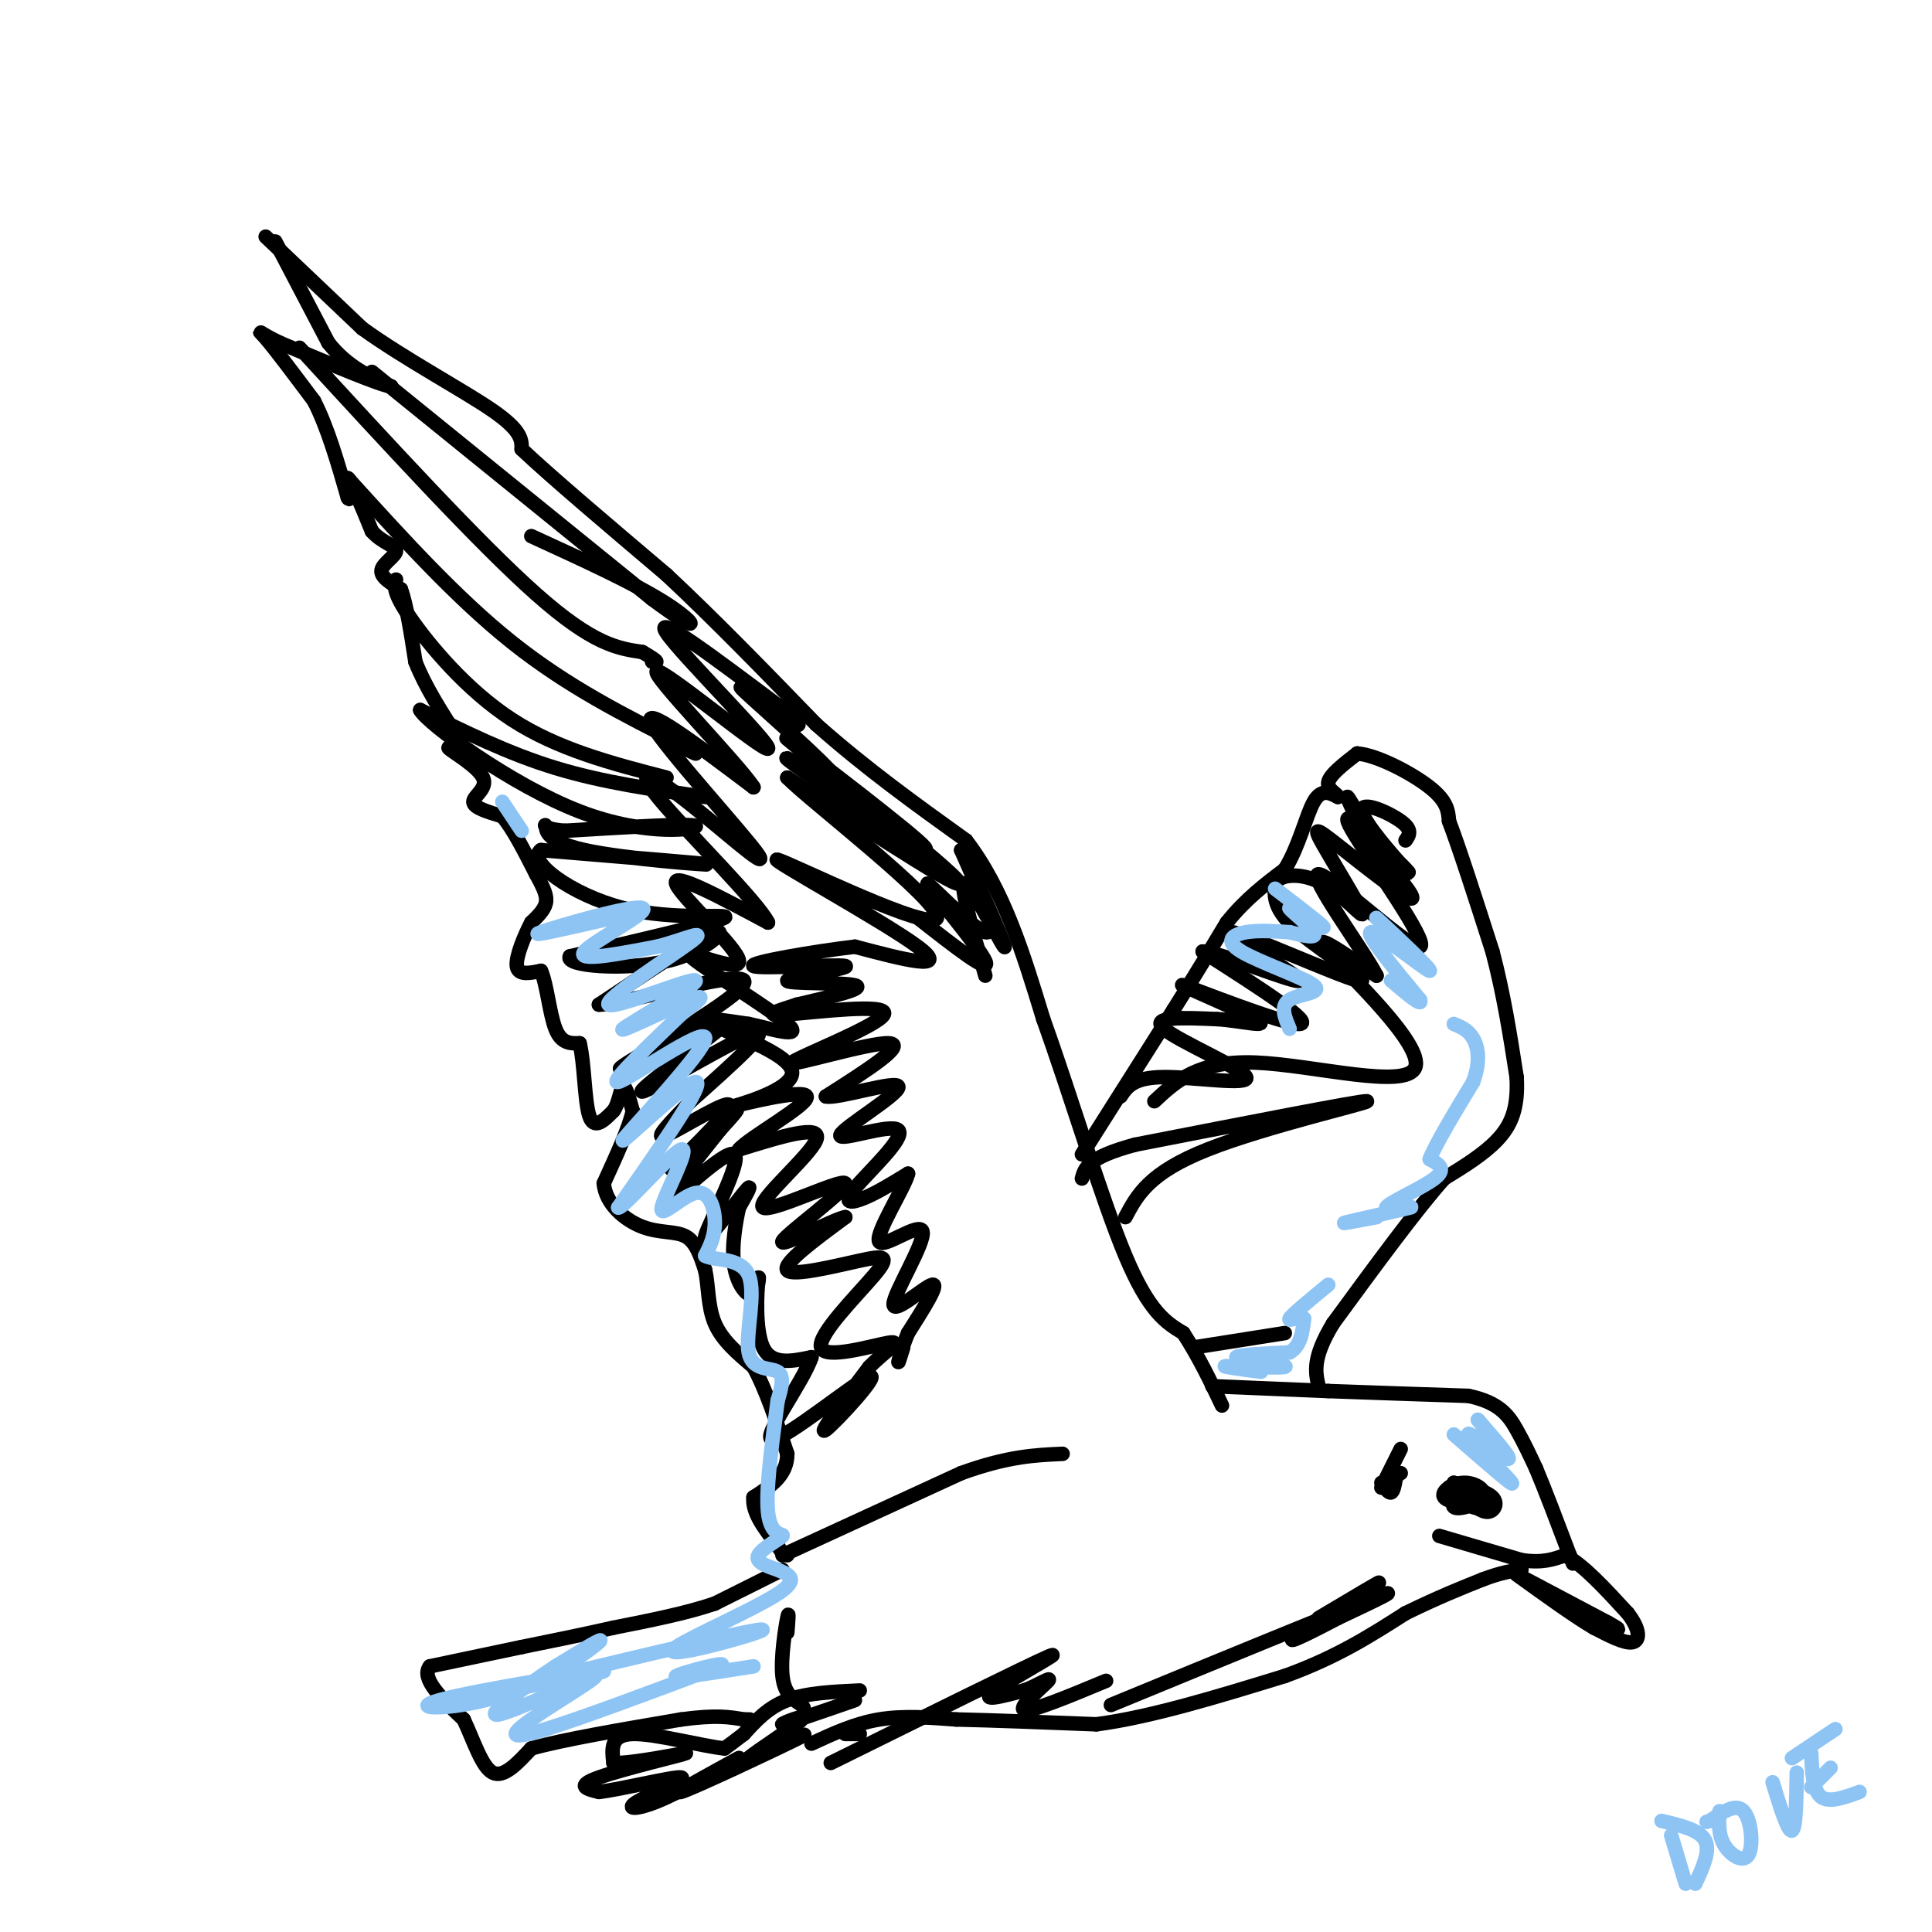 <svg viewBox='0 0 400 400' version='1.1' xmlns='http://www.w3.org/2000/svg' xmlns:xlink='http://www.w3.org/1999/xlink'><g fill='none' stroke='#000000' stroke-width='3' stroke-linecap='round' stroke-linejoin='round'><path d='M55,49c0.000,0.000 20.000,19.000 20,19'/><path d='M75,68c8.844,6.378 20.956,12.822 27,17c6.044,4.178 6.022,6.089 6,8'/><path d='M108,93c6.000,5.667 18.000,15.833 30,26'/><path d='M138,119c10.167,9.500 20.583,20.250 31,31'/><path d='M169,150c10.333,9.167 20.667,16.583 31,24'/><path d='M200,174c7.833,10.167 11.917,23.583 16,37'/><path d='M216,211c5.733,15.933 12.067,37.267 17,49c4.933,11.733 8.467,13.867 12,16'/><path d='M245,276c3.333,5.167 5.667,10.083 8,15'/><path d='M224,239c0.000,0.000 19.000,-30.000 19,-30'/><path d='M243,209c5.000,-8.000 8.000,-13.000 11,-18'/><path d='M254,191c3.833,-4.833 7.917,-7.917 12,-11'/><path d='M266,180c2.978,-4.778 4.422,-11.222 6,-14c1.578,-2.778 3.289,-1.889 5,-1'/><path d='M277,165c0.067,-0.556 -2.267,-1.444 -2,-3c0.267,-1.556 3.133,-3.778 6,-6'/><path d='M281,156c4.089,0.311 11.311,4.089 15,7c3.689,2.911 3.844,4.956 4,7'/><path d='M300,170c2.167,5.667 5.583,16.333 9,27'/><path d='M309,197c2.333,8.833 3.667,17.417 5,26'/><path d='M314,223c0.378,6.578 -1.178,10.022 -4,13c-2.822,2.978 -6.911,5.489 -11,8'/><path d='M299,244c-5.667,6.333 -14.333,18.167 -23,30'/><path d='M276,274c-4.333,7.167 -3.667,10.083 -3,13'/><path d='M251,287c0.000,0.000 24.000,1.000 24,1'/><path d='M275,288c8.833,0.333 18.917,0.667 29,1'/><path d='M304,289c6.556,1.356 8.444,4.244 10,7c1.556,2.756 2.778,5.378 4,8'/><path d='M318,304c1.833,4.333 4.417,11.167 7,18'/><path d='M325,322c1.167,3.000 0.583,1.500 0,0'/><path d='M57,50c0.000,0.000 11.000,21.000 11,21'/><path d='M68,71c4.000,5.000 8.500,7.000 13,9'/><path d='M81,80c-1.667,0.000 -12.333,-4.500 -23,-9'/><path d='M58,71c-4.689,-2.200 -4.911,-3.200 -3,-1c1.911,2.200 5.956,7.600 10,13'/><path d='M65,83c2.833,5.500 4.917,12.750 7,20'/><path d='M72,103c0.867,1.733 -0.467,-3.933 0,-4c0.467,-0.067 2.733,5.467 5,11'/><path d='M77,110c2.131,2.417 4.958,2.958 5,4c0.042,1.042 -2.702,2.583 -3,4c-0.298,1.417 1.851,2.708 4,4'/><path d='M83,122c1.167,3.167 2.083,9.083 3,15'/><path d='M86,137c2.000,5.167 5.500,10.583 9,16'/><path d='M95,153c0.464,2.635 -2.876,1.222 -2,2c0.876,0.778 5.967,3.748 7,6c1.033,2.252 -1.990,3.786 -2,5c-0.010,1.214 2.995,2.107 6,3'/><path d='M104,169c2.167,2.500 4.583,7.250 7,12'/><path d='M111,181c1.667,3.022 2.333,4.578 2,6c-0.333,1.422 -1.667,2.711 -3,4'/><path d='M110,191c-1.356,2.578 -3.244,7.022 -3,9c0.244,1.978 2.622,1.489 5,1'/><path d='M112,201c1.222,2.689 1.778,8.911 3,12c1.222,3.089 3.111,3.044 5,3'/><path d='M120,216c1.000,3.844 1.000,11.956 2,15c1.000,3.044 3.000,1.022 5,-1'/><path d='M127,230c1.133,-1.489 1.467,-4.711 2,-5c0.533,-0.289 1.267,2.356 2,5'/><path d='M131,230c-0.667,3.333 -3.333,9.167 -6,15'/><path d='M125,245c0.393,4.321 4.375,7.625 8,9c3.625,1.375 6.893,0.821 9,2c2.107,1.179 3.054,4.089 4,7'/><path d='M146,263c0.711,3.133 0.489,7.467 2,11c1.511,3.533 4.756,6.267 8,9'/><path d='M156,283c2.500,4.500 4.750,11.250 7,18'/><path d='M163,301c0.000,4.500 -3.500,6.750 -7,9'/><path d='M156,310c-0.333,3.167 2.333,6.583 5,10'/><path d='M161,320c1.167,2.000 1.583,2.000 2,2'/><path d='M162,325c0.000,0.000 -14.000,7.000 -14,7'/><path d='M148,332c-5.833,2.000 -13.417,3.500 -21,5'/><path d='M127,337c-6.667,1.500 -12.833,2.750 -19,4'/><path d='M108,341c-6.333,1.333 -12.667,2.667 -19,4'/><path d='M89,345c-2.000,2.500 2.500,6.750 7,11'/><path d='M96,356c2.067,4.378 3.733,9.822 6,11c2.267,1.178 5.133,-1.911 8,-5'/><path d='M110,362c6.500,-1.833 18.750,-3.917 31,-6'/><path d='M141,356c7.333,-1.000 10.167,-0.500 13,0'/><path d='M154,356c2.167,0.000 1.083,0.000 0,0'/><path d='M178,359c0.000,0.000 -3.000,0.000 -3,0'/><path d='M168,361c4.500,-2.083 9.000,-4.167 14,-5c5.000,-0.833 10.500,-0.417 16,0'/><path d='M198,356c7.500,0.167 18.250,0.583 29,1'/><path d='M227,357c11.333,-1.500 25.167,-5.750 39,-10'/><path d='M266,347c10.667,-3.833 17.833,-8.417 25,-13'/><path d='M291,334c6.833,-3.333 11.417,-5.167 16,-7'/><path d='M307,327c4.000,-1.500 6.000,-1.750 8,-2'/><path d='M303,310c1.822,1.533 3.644,3.067 5,3c1.356,-0.067 2.244,-1.733 1,-3c-1.244,-1.267 -4.622,-2.133 -8,-3'/><path d='M301,307c-0.444,0.778 2.444,4.222 4,5c1.556,0.778 1.778,-1.111 2,-3'/><path d='M307,309c-1.583,-0.976 -6.542,-1.917 -7,-1c-0.458,0.917 3.583,3.690 5,4c1.417,0.310 0.208,-1.845 -1,-4'/><path d='M304,308c-1.239,0.349 -3.835,3.220 -3,4c0.835,0.780 5.102,-0.531 6,-2c0.898,-1.469 -1.574,-3.095 -4,-3c-2.426,0.095 -4.807,1.910 -4,3c0.807,1.090 4.802,1.454 6,1c1.198,-0.454 -0.401,-1.727 -2,-3'/><path d='M303,308c-0.167,-0.167 0.417,0.917 1,2'/><path d='M290,300c0.000,0.000 -4.000,8.000 -4,8'/><path d='M162,322c0.000,0.000 37.000,-17.000 37,-17'/><path d='M199,305c9.667,-3.500 15.333,-3.750 21,-4'/><path d='M77,77c0.000,0.000 58.000,47.000 58,47'/><path d='M135,124c10.933,8.156 9.267,5.044 3,1c-6.267,-4.044 -17.133,-9.022 -28,-14'/><path d='M62,72c18.583,20.250 37.167,40.500 49,51c11.833,10.500 16.917,11.250 22,12'/><path d='M133,135c4.000,2.333 3.000,2.167 2,2'/><path d='M72,99c11.250,12.417 22.500,24.833 34,34c11.500,9.167 23.250,15.083 35,21'/><path d='M141,154c5.667,3.500 2.333,1.750 -1,0'/><path d='M82,120c-0.356,1.311 -0.711,2.622 3,8c3.711,5.378 11.489,14.822 21,21c9.511,6.178 20.756,9.089 32,12'/><path d='M146,165c-10.583,-1.500 -21.167,-3.000 -31,-6c-9.833,-3.000 -18.917,-7.500 -28,-12'/><path d='M87,147c1.381,2.726 18.833,15.542 33,21c14.167,5.458 25.048,3.560 24,3c-1.048,-0.560 -14.024,0.220 -27,1'/><path d='M117,172c-5.041,-0.317 -4.145,-1.611 -4,-1c0.145,0.611 -0.461,3.126 8,5c8.461,1.874 25.989,3.107 26,3c0.011,-0.107 -17.494,-1.553 -35,-3'/><path d='M112,176c-3.202,2.226 6.292,9.292 17,12c10.708,2.708 22.631,1.060 21,2c-1.631,0.940 -16.815,4.470 -32,8'/><path d='M118,198c-1.310,2.000 11.417,3.000 20,1c8.583,-2.000 13.024,-7.000 10,-6c-3.024,1.000 -13.512,8.000 -24,15'/><path d='M124,208c4.655,0.119 28.292,-7.083 30,-5c1.708,2.083 -18.512,13.452 -24,17c-5.488,3.548 3.756,-0.726 13,-5'/><path d='M143,215c4.748,-2.250 10.118,-5.376 6,-2c-4.118,3.376 -17.724,13.255 -16,13c1.724,-0.255 18.778,-10.644 23,-12c4.222,-1.356 -4.389,6.322 -13,14'/><path d='M143,228c-4.180,4.376 -8.131,8.316 -5,7c3.131,-1.316 13.344,-7.889 13,-6c-0.344,1.889 -11.247,12.239 -12,13c-0.753,0.761 8.642,-8.068 12,-11c3.358,-2.932 0.679,0.034 -2,3'/><path d='M149,234c-3.783,4.785 -12.240,15.249 -11,15c1.240,-0.249 12.178,-11.211 14,-10c1.822,1.211 -5.471,14.595 -6,17c-0.529,2.405 5.706,-6.170 8,-9c2.294,-2.830 0.647,0.085 -1,3'/><path d='M153,250c-0.603,2.711 -1.612,7.989 -1,12c0.612,4.011 2.844,6.756 4,6c1.156,-0.756 1.234,-5.011 1,-3c-0.234,2.011 -0.781,10.289 1,14c1.781,3.711 5.891,2.856 10,2'/><path d='M168,281c-1.649,5.164 -10.772,17.075 -8,17c2.772,-0.075 17.439,-12.136 20,-13c2.561,-0.864 -6.982,9.467 -9,11c-2.018,1.533 3.491,-5.734 9,-13'/><path d='M180,283c3.320,-3.430 7.120,-5.506 4,-5c-3.120,0.506 -13.159,3.594 -14,1c-0.841,-2.594 7.517,-10.871 11,-15c3.483,-4.129 2.092,-4.112 -3,-3c-5.092,1.112 -13.883,3.318 -15,2c-1.117,-1.318 5.442,-6.159 12,-11'/><path d='M175,252c-2.214,0.302 -13.748,6.556 -13,5c0.748,-1.556 13.778,-10.922 13,-12c-0.778,-1.078 -15.363,6.133 -17,5c-1.637,-1.133 9.675,-10.609 11,-14c1.325,-3.391 -7.338,-0.695 -16,2'/><path d='M153,238c1.880,-2.374 14.581,-9.310 14,-11c-0.581,-1.690 -14.444,1.867 -15,2c-0.556,0.133 12.197,-3.156 12,-7c-0.197,-3.844 -13.342,-8.241 -17,-10c-3.658,-1.759 2.171,-0.879 8,0'/><path d='M155,212c4.497,0.941 11.741,3.294 8,0c-3.741,-3.294 -18.467,-12.233 -20,-14c-1.533,-1.767 10.126,3.640 10,1c-0.126,-2.640 -12.036,-13.326 -13,-16c-0.964,-2.674 9.018,2.663 19,8'/><path d='M159,191c-1.915,-4.043 -16.201,-18.150 -22,-25c-5.799,-6.850 -3.111,-6.444 4,-1c7.111,5.444 18.645,15.927 16,12c-2.645,-3.927 -19.470,-22.265 -22,-27c-2.530,-4.735 9.235,4.132 21,13'/><path d='M156,163c-3.083,-4.825 -21.290,-23.386 -20,-24c1.290,-0.614 22.078,16.719 23,16c0.922,-0.719 -18.022,-19.491 -21,-24c-2.978,-4.509 10.011,5.246 23,15'/><path d='M161,146c4.921,3.682 5.722,5.387 2,3c-3.722,-2.387 -11.967,-8.867 -9,-6c2.967,2.867 17.145,15.079 19,18c1.855,2.921 -8.613,-3.451 -10,-4c-1.387,-0.549 6.306,4.726 14,10'/><path d='M177,167c7.416,4.935 18.957,12.271 13,7c-5.957,-5.271 -29.411,-23.150 -27,-21c2.411,2.150 30.689,24.329 35,29c4.311,4.671 -15.344,-8.164 -35,-21'/><path d='M163,161c4.110,4.333 31.885,25.667 31,29c-0.885,3.333 -30.431,-11.333 -33,-12c-2.569,-0.667 21.837,12.667 29,18c7.163,5.333 -2.919,2.667 -13,0'/><path d='M177,196c-8.185,0.954 -22.149,3.338 -21,4c1.149,0.662 17.411,-0.400 19,0c1.589,0.400 -11.495,2.262 -12,3c-0.505,0.738 11.570,0.354 14,1c2.430,0.646 -4.785,2.323 -12,4'/><path d='M165,208c-3.928,1.261 -7.749,2.412 -2,2c5.749,-0.412 21.067,-2.389 20,0c-1.067,2.389 -18.518,9.143 -19,10c-0.482,0.857 16.005,-4.184 20,-4c3.995,0.184 -4.503,5.592 -13,11'/><path d='M171,227c2.349,0.577 14.722,-3.481 15,-2c0.278,1.481 -11.539,8.502 -12,10c-0.461,1.498 10.433,-2.526 12,-1c1.567,1.526 -6.194,8.603 -9,12c-2.806,3.397 -0.659,3.113 2,2c2.659,-1.113 5.829,-3.057 9,-5'/><path d='M188,243c-0.649,2.788 -6.771,12.258 -6,14c0.771,1.742 8.433,-4.244 9,-2c0.567,2.244 -5.963,12.720 -6,15c-0.037,2.280 6.418,-3.634 8,-4c1.582,-0.366 -1.709,4.817 -5,10'/><path d='M188,276c-1.267,3.022 -1.933,5.578 -2,6c-0.067,0.422 0.467,-1.289 1,-3'/><path d='M232,227c1.310,-1.976 2.619,-3.952 9,-4c6.381,-0.048 17.833,1.833 17,0c-0.833,-1.833 -13.952,-7.381 -17,-10c-3.048,-2.619 3.976,-2.310 11,-2'/><path d='M252,211c4.869,0.290 11.542,2.016 8,0c-3.542,-2.016 -17.300,-7.774 -15,-7c2.300,0.774 20.657,8.078 24,8c3.343,-0.078 -8.329,-7.539 -20,-15'/><path d='M249,197c2.755,-0.158 19.641,6.947 20,6c0.359,-0.947 -15.811,-9.944 -14,-10c1.811,-0.056 21.603,8.831 26,10c4.397,1.169 -6.601,-5.380 -12,-10c-5.399,-4.620 -5.200,-7.310 -5,-10'/><path d='M264,183c0.882,-2.124 5.586,-2.433 10,0c4.414,2.433 8.536,7.608 8,6c-0.536,-1.608 -5.731,-9.998 -8,-14c-2.269,-4.002 -1.611,-3.616 3,0c4.611,3.616 13.175,10.462 15,11c1.825,0.538 -3.087,-5.231 -8,-11'/><path d='M284,175c-2.711,-4.556 -5.489,-10.444 -5,-10c0.489,0.444 4.244,7.222 8,14'/><path d='M298,318c0.000,0.000 17.000,5.000 17,5'/><path d='M315,323c4.333,0.667 6.667,-0.167 9,-1'/><path d='M324,322c3.667,1.833 8.333,6.917 13,12'/><path d='M337,334c2.600,3.333 2.600,5.667 1,6c-1.600,0.333 -4.800,-1.333 -8,-3'/><path d='M330,337c-4.000,-2.333 -10.000,-6.667 -16,-11'/><path d='M316,327c0.000,0.000 17.000,9.000 17,9'/><path d='M333,336c3.000,1.667 2.000,1.333 1,1'/><path d='M286,307c0.750,1.083 1.500,2.167 2,2c0.500,-0.167 0.750,-1.583 1,-3'/><path d='M289,306c0.333,-0.667 0.667,-0.833 1,-1'/><path d='M247,279c0.000,0.000 19.000,-3.000 19,-3'/><path d='M233,252c2.444,-4.600 4.889,-9.200 17,-14c12.111,-4.800 33.889,-9.800 33,-10c-0.889,-0.200 -24.444,4.400 -48,9'/><path d='M235,237c-9.833,2.667 -10.417,4.833 -11,7'/><path d='M239,228c4.548,-4.238 9.095,-8.476 21,-8c11.905,0.476 31.167,5.667 33,1c1.833,-4.667 -13.762,-19.190 -18,-24c-4.238,-4.810 2.881,0.095 10,5'/><path d='M285,202c-2.692,-5.290 -14.423,-21.016 -12,-21c2.423,0.016 18.998,15.774 21,15c2.002,-0.774 -10.571,-18.078 -14,-24c-3.429,-5.922 2.285,-0.461 8,5'/><path d='M288,177c2.587,2.199 5.054,5.198 3,3c-2.054,-2.198 -8.630,-9.592 -9,-12c-0.370,-2.408 5.466,0.169 8,2c2.534,1.831 1.767,2.915 1,4'/><path d='M163,338c0.200,-2.467 0.400,-4.933 0,-3c-0.400,1.933 -1.400,8.267 -1,12c0.400,3.733 2.200,4.867 4,6'/><path d='M166,353c0.667,1.000 0.333,0.500 0,0'/><path d='M178,350c-5.500,0.250 -11.000,0.500 -15,2c-4.000,1.500 -6.500,4.250 -9,7'/><path d='M154,359c-2.167,1.667 -3.083,2.333 -4,3'/><path d='M150,362c-4.667,-0.467 -14.333,-3.133 -19,-3c-4.667,0.133 -4.333,3.067 -4,6'/><path d='M127,365c3.845,0.214 15.458,-2.250 15,-2c-0.458,0.250 -12.988,3.214 -18,5c-5.012,1.786 -2.506,2.393 0,3'/><path d='M124,371c4.405,-0.490 15.418,-3.214 17,-3c1.582,0.214 -6.266,3.365 -9,5c-2.734,1.635 -0.352,1.753 4,0c4.352,-1.753 10.676,-5.376 17,-9'/><path d='M153,364c-1.631,0.893 -14.208,7.625 -12,7c2.208,-0.625 19.202,-8.607 24,-11c4.798,-2.393 -2.601,0.804 -10,4'/><path d='M155,364c1.357,-1.310 9.750,-6.583 11,-8c1.250,-1.417 -4.643,1.024 -4,1c0.643,-0.024 7.821,-2.512 15,-5'/><path d='M172,365c20.356,-10.067 40.711,-20.133 45,-22c4.289,-1.867 -7.489,4.467 -11,7c-3.511,2.533 1.244,1.267 6,0'/><path d='M212,350c2.560,-0.881 5.958,-3.083 5,-2c-0.958,1.083 -6.274,5.452 -5,6c1.274,0.548 9.137,-2.726 17,-6'/><path d='M230,353c23.083,-9.500 46.167,-19.000 54,-22c7.833,-3.000 0.417,0.500 -7,4'/><path d='M277,335c-4.274,2.262 -11.458,5.917 -9,4c2.458,-1.917 14.560,-9.405 17,-11c2.440,-1.595 -4.780,2.702 -12,7'/><path d='M190,190c7.661,6.012 15.321,12.024 14,9c-1.321,-3.024 -11.625,-15.083 -12,-16c-0.375,-0.917 9.179,9.310 12,10c2.821,0.690 -1.089,-8.155 -5,-17'/><path d='M199,176c1.786,2.893 8.750,18.625 9,20c0.250,1.375 -6.214,-11.607 -8,-13c-1.786,-1.393 1.107,8.804 4,19'/></g>
<g fill='none' stroke='#8DC4F4' stroke-width='3' stroke-linecap='round' stroke-linejoin='round'><path d='M257,283c-2.178,-0.133 -4.356,-0.267 -3,0c1.356,0.267 6.244,0.933 7,1c0.756,0.067 -2.622,-0.467 -6,-1'/><path d='M255,283c1.956,-0.067 9.844,0.267 11,0c1.156,-0.267 -4.422,-1.133 -10,-2'/><path d='M256,281c0.167,-0.500 5.583,-0.750 11,-1'/><path d='M267,280c2.333,-1.333 2.667,-4.167 3,-7'/><path d='M270,273c-0.556,-0.778 -3.444,0.778 -3,0c0.444,-0.778 4.222,-3.889 8,-7'/><path d='M285,252c-4.241,0.804 -8.482,1.608 -6,1c2.482,-0.608 11.686,-2.627 13,-3c1.314,-0.373 -5.262,0.900 -5,0c0.262,-0.900 7.360,-3.971 10,-6c2.640,-2.029 0.820,-3.014 -1,-4'/><path d='M296,240c1.333,-3.333 5.167,-9.667 9,-16'/><path d='M305,224c1.578,-4.356 1.022,-7.244 0,-9c-1.022,-1.756 -2.511,-2.378 -4,-3'/><path d='M289,194c-2.815,-2.720 -5.631,-5.440 -3,-3c2.631,2.440 10.708,10.042 10,10c-0.708,-0.042 -10.202,-7.726 -12,-8c-1.798,-0.274 4.101,6.863 10,14'/><path d='M294,207c0.667,1.667 -2.667,-1.167 -6,-4'/><path d='M264,184c5.196,3.982 10.393,7.964 10,8c-0.393,0.036 -6.375,-3.875 -7,-4c-0.625,-0.125 4.107,3.536 5,5c0.893,1.464 -2.054,0.732 -5,0'/><path d='M267,193c-2.486,-0.137 -6.202,-0.479 -9,0c-2.798,0.479 -4.678,1.778 -1,4c3.678,2.222 12.913,5.368 15,7c2.087,1.632 -2.975,1.752 -5,3c-2.025,1.248 -1.012,3.624 0,6'/><path d='M301,297c6.363,5.554 12.726,11.107 12,10c-0.726,-1.107 -8.542,-8.875 -9,-10c-0.458,-1.125 6.440,4.393 8,5c1.560,0.607 -2.220,-3.696 -6,-8'/><path d='M306,294c-0.333,-0.500 1.833,2.250 4,5'/><path d='M127,190c-9.161,2.107 -18.321,4.214 -15,3c3.321,-1.214 19.125,-5.750 21,-5c1.875,0.750 -10.179,6.786 -12,9c-1.821,2.214 6.589,0.607 15,-1'/><path d='M136,196c5.312,-1.303 11.093,-4.059 7,-1c-4.093,3.059 -18.058,11.933 -17,13c1.058,1.067 17.139,-5.673 18,-5c0.861,0.673 -13.499,8.758 -15,10c-1.501,1.242 9.857,-4.359 14,-6c4.143,-1.641 1.072,0.680 -2,3'/><path d='M141,210c-4.700,4.596 -15.450,14.585 -13,14c2.450,-0.585 18.100,-11.744 18,-9c-0.100,2.744 -15.950,19.393 -17,21c-1.050,1.607 12.700,-11.826 15,-12c2.300,-0.174 -6.850,12.913 -16,26'/><path d='M128,250c0.807,0.508 10.824,-11.223 13,-12c2.176,-0.777 -3.489,9.400 -4,12c-0.511,2.600 4.132,-2.377 7,-3c2.868,-0.623 3.962,3.108 4,6c0.038,2.892 -0.981,4.946 -2,7'/><path d='M146,260c1.825,1.064 7.386,0.223 9,4c1.614,3.777 -0.719,12.171 0,16c0.719,3.829 4.491,3.094 6,4c1.509,0.906 0.754,3.453 0,6'/><path d='M161,290c-0.727,5.888 -2.545,17.609 -2,23c0.545,5.391 3.455,4.451 3,5c-0.455,0.549 -4.273,2.585 -5,4c-0.727,1.415 1.636,2.207 4,3'/><path d='M161,325c1.995,0.932 4.982,1.761 0,5c-4.982,3.239 -17.933,8.889 -21,11c-3.067,2.111 3.751,0.684 10,-1c6.249,-1.684 11.928,-3.624 4,-2c-7.928,1.624 -29.464,6.812 -51,12'/><path d='M103,350c-0.726,0.621 22.960,-3.825 22,-4c-0.960,-0.175 -26.567,3.922 -34,6c-7.433,2.078 3.306,2.136 13,-1c9.694,-3.136 18.341,-9.468 20,-11c1.659,-1.532 -3.671,1.734 -9,5'/><path d='M115,345c-5.517,3.650 -14.810,10.276 -12,10c2.810,-0.276 17.722,-7.456 20,-8c2.278,-0.544 -8.079,5.546 -13,9c-4.921,3.454 -4.406,4.273 3,2c7.406,-2.273 21.703,-7.636 36,-13'/><path d='M149,345c2.889,-1.489 -7.889,1.289 -9,2c-1.111,0.711 7.444,-0.644 16,-2'/><path d='M108,172c0.000,0.000 -4.000,-6.000 -4,-6'/><path d='M346,380c0.000,0.000 3.000,10.000 3,10'/><path d='M344,377c3.917,0.917 7.833,1.833 9,4c1.167,2.167 -0.417,5.583 -2,9'/><path d='M356,375c-0.131,2.452 -0.262,4.905 1,7c1.262,2.095 3.917,3.833 5,2c1.083,-1.833 0.595,-7.238 -1,-9c-1.595,-1.762 -4.298,0.119 -7,2'/><path d='M354,377c-1.167,0.333 -0.583,0.167 0,0'/><path d='M367,369c1.583,5.167 3.167,10.333 4,10c0.833,-0.333 0.917,-6.167 1,-12'/><path d='M375,363c0.167,3.833 0.333,7.667 2,9c1.667,1.333 4.833,0.167 8,-1'/><path d='M375,370c0.000,0.000 4.000,-4.000 4,-4'/><path d='M371,364c0.000,0.000 9.000,-6.000 9,-6'/></g>
</svg>